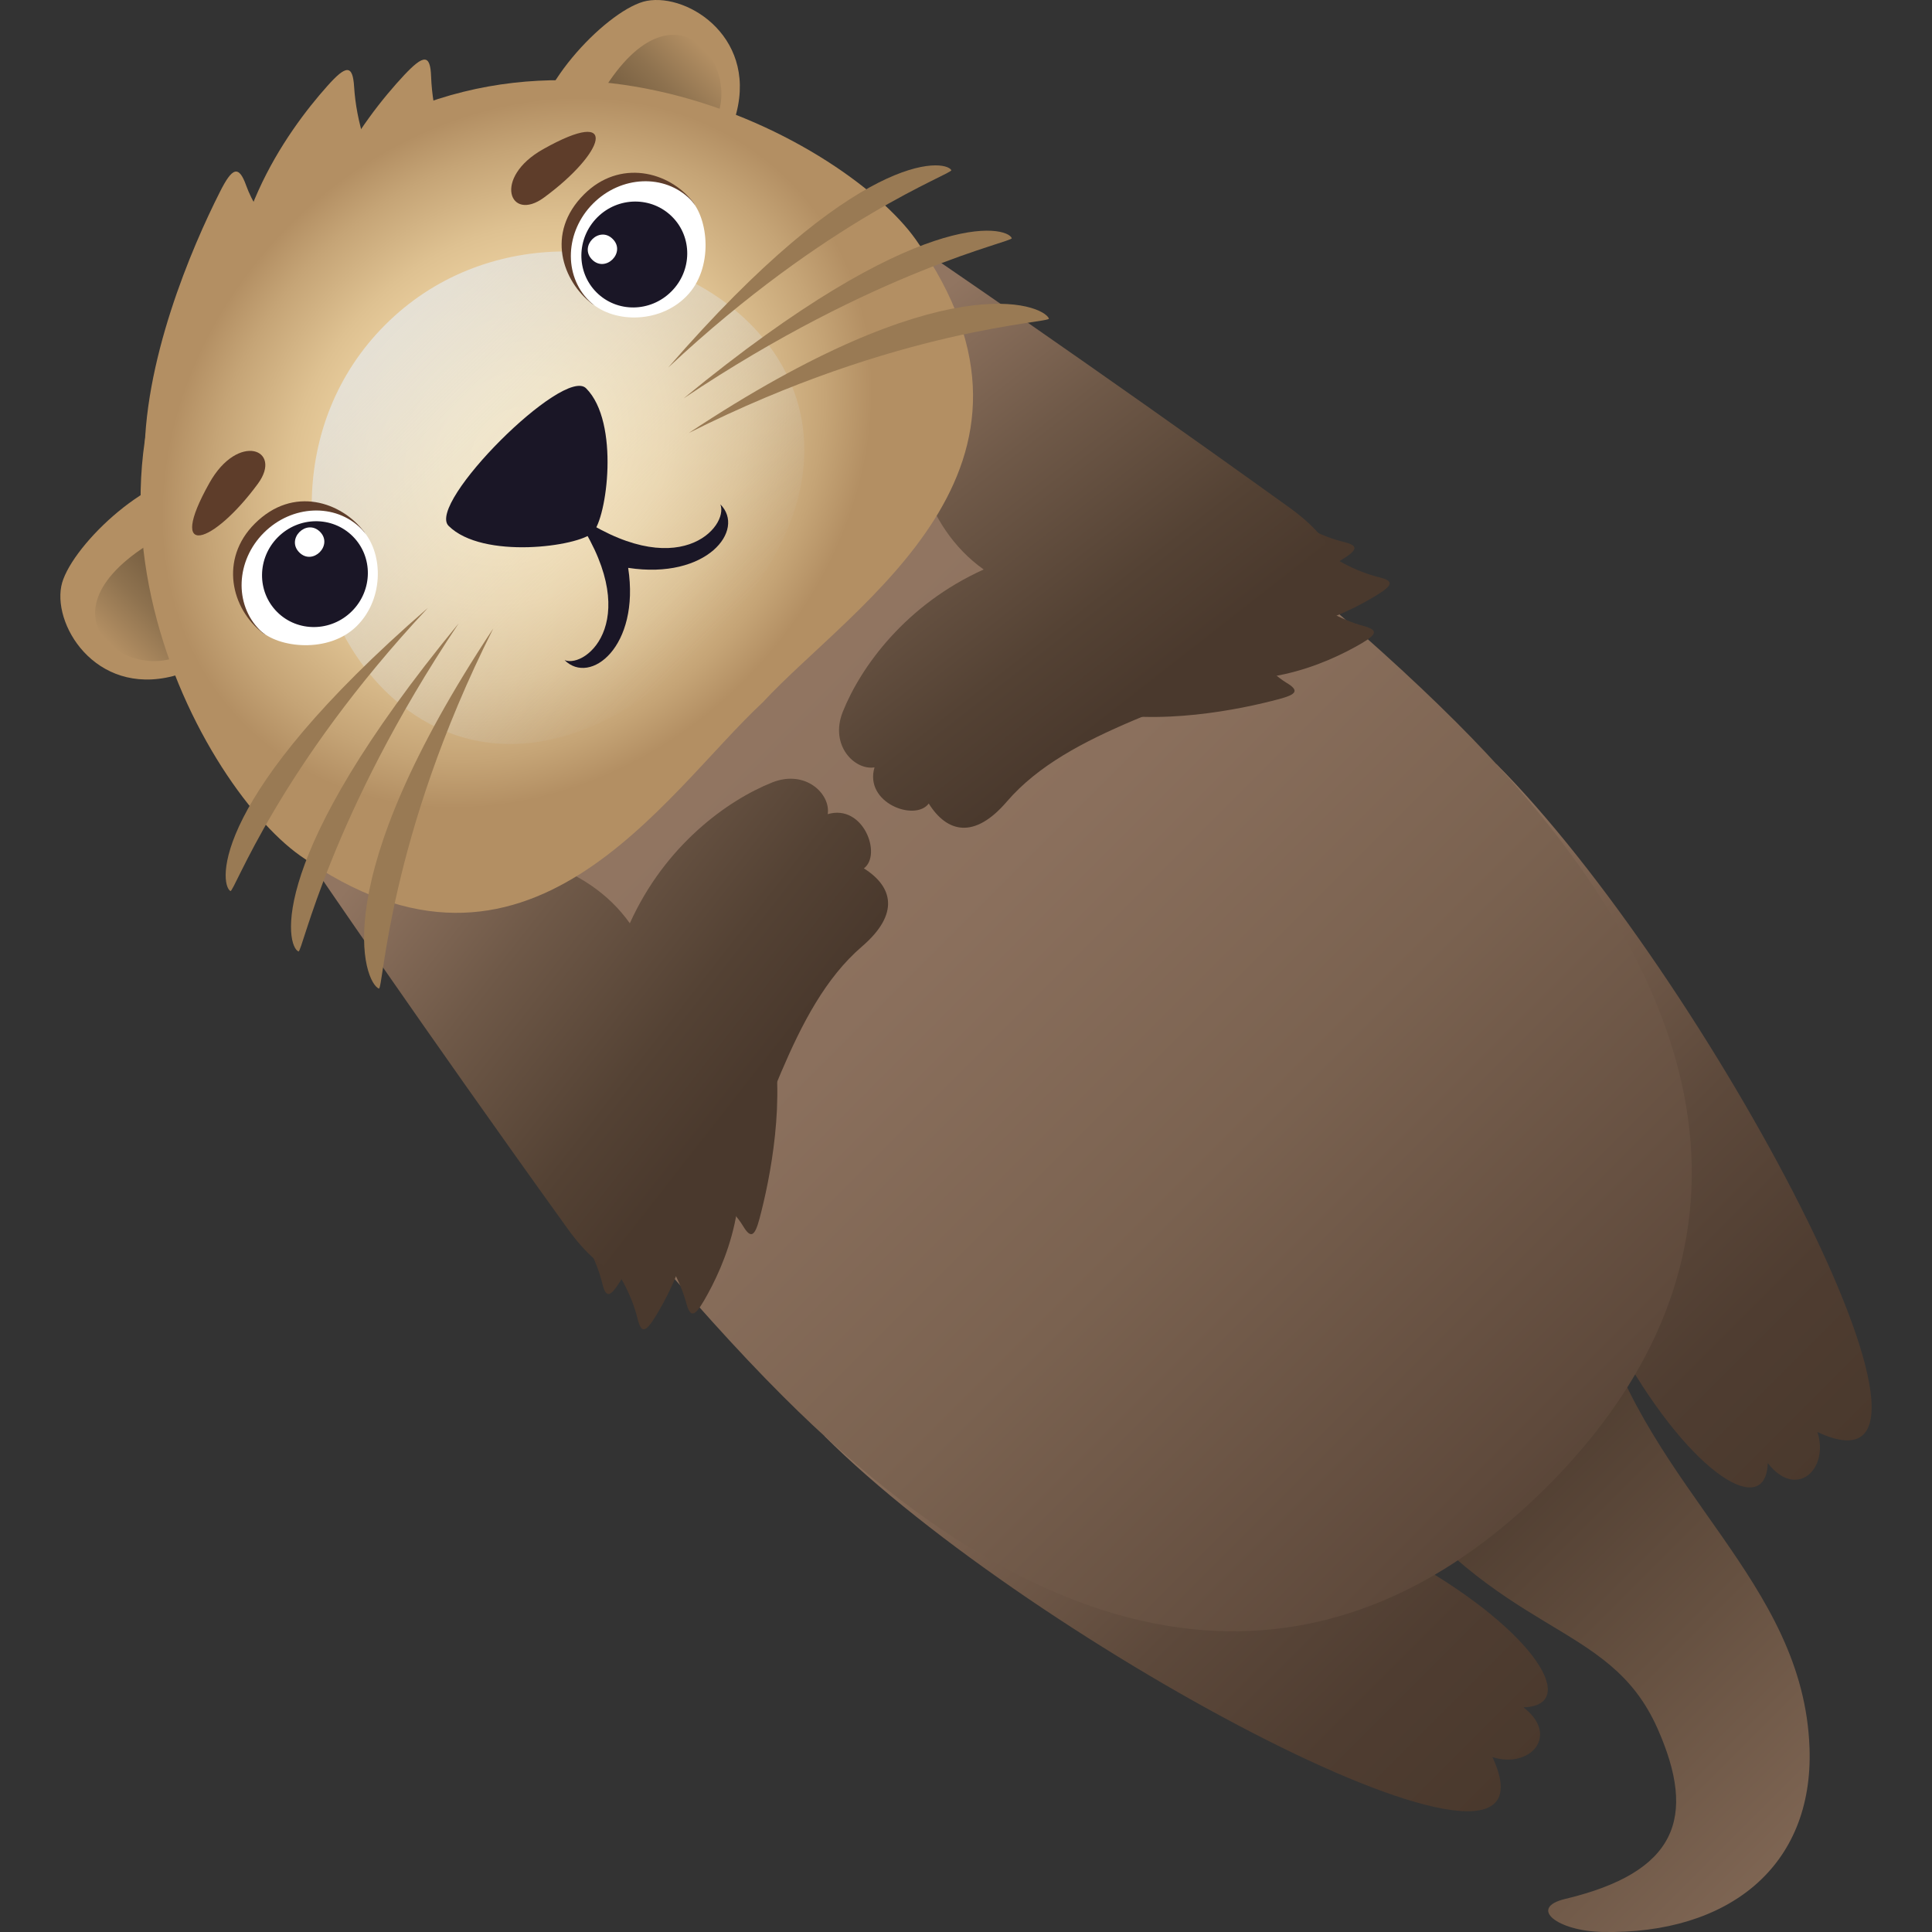 <?xml version="1.0" encoding="utf-8"?>
<!-- Generator: Adobe Illustrator 15.0.0, SVG Export Plug-In . SVG Version: 6.00 Build 0)  -->
<!DOCTYPE svg PUBLIC "-//W3C//DTD SVG 1.1//EN" "http://www.w3.org/Graphics/SVG/1.1/DTD/svg11.dtd">
<svg version="1.1" id="Layer_1" xmlns:x="http://ns.adobe.com/Extensibility/1.0/" xmlns:i="http://ns.adobe.com/AdobeIllustrator/10.0/" xmlns:graph="http://ns.adobe.com/Graphs/1.0/"
	 xmlns="http://www.w3.org/2000/svg" xmlns:xlink="http://www.w3.org/1999/xlink" xmlns:a="http://ns.adobe.com/AdobeSVGViewerExtensions/3.0/"
	 x="0px" y="0px" width="64px" height="64px" viewBox="0 0 64 64" enable-background="new 0 0 64 64" xml:space="preserve">
<rect x="0" y="0" width="64" height="64" fill="#333333" stroke="none"/>
<linearGradient id="SVGID_1_" gradientUnits="userSpaceOnUse" x1="66.175" y1="62.006" x2="49.336" y2="45.167" gradientTransform="matrix(1 0 0 1 -2.185 3.249)">
	<stop  offset="0" style="stop-color:#917561"/>
	<stop  offset="0.572" style="stop-color:#665141"/>
	<stop  offset="1" style="stop-color:#4A392D"/>
	<a:midPointStop  offset="0" style="stop-color:#917561"/>
	<a:midPointStop  offset="0.467" style="stop-color:#917561"/>
	<a:midPointStop  offset="1" style="stop-color:#4A392D"/>
</linearGradient>
<path fill-rule="evenodd" clip-rule="evenodd" fill="url(#SVGID_1_)" d="M51.847,62.905c3.676-0.878,4.385-2.666,3.059-5.649
	c-1.628-3.665-5.182-2.901-9.357-8.566c-0.4-0.544,6.719-7.593,7.411-5.166c1.683,5.888,6.794,8.854,6.983,14.389
	c0.133,3.913-2.681,6.164-6.847,6.086C51.592,63.972,50.612,63.201,51.847,62.905z"/>
<linearGradient id="SVGID_2_" gradientUnits="userSpaceOnUse" x1="186.834" y1="214.182" x2="186.834" y2="189.878" gradientTransform="matrix(0.707 -0.707 0.707 0.707 -235.002 41.355)">
	<stop  offset="0" style="stop-color:#4A392D"/>
	<stop  offset="0.218" style="stop-color:#4F3D31"/>
	<stop  offset="0.474" style="stop-color:#5D493B"/>
	<stop  offset="0.749" style="stop-color:#755D4C"/>
	<stop  offset="1" style="stop-color:#917561"/>
	<a:midPointStop  offset="0" style="stop-color:#4A392D"/>
	<a:midPointStop  offset="0.673" style="stop-color:#4A392D"/>
	<a:midPointStop  offset="1" style="stop-color:#917561"/>
</linearGradient>
<path fill="url(#SVGID_2_)" d="M27.309,47.568c6.878,6.878,24.834,16.446,22.13,10.639c1.252,0.394,2.238-0.714,1.029-1.648
	C54.18,56.441,44.82,46.883,27.309,47.568z"/>
<linearGradient id="SVGID_3_" gradientUnits="userSpaceOnUse" x1="-364.468" y1="214.181" x2="-364.468" y2="189.878" gradientTransform="matrix(-0.707 0.707 0.707 0.707 -346.47 152.825)">
	<stop  offset="0" style="stop-color:#4A392D"/>
	<stop  offset="0.218" style="stop-color:#4F3D31"/>
	<stop  offset="0.474" style="stop-color:#5D493B"/>
	<stop  offset="0.749" style="stop-color:#755D4C"/>
	<stop  offset="1" style="stop-color:#917561"/>
	<a:midPointStop  offset="0" style="stop-color:#4A392D"/>
	<a:midPointStop  offset="0.673" style="stop-color:#4A392D"/>
	<a:midPointStop  offset="1" style="stop-color:#917561"/>
</linearGradient>
<path fill="url(#SVGID_3_)" d="M49.569,25.31c6.877,6.878,16.447,24.836,10.637,22.129c0.395,1.253-0.713,2.239-1.646,1.028
	C58.44,52.181,48.882,42.821,49.569,25.31z"/>
<linearGradient id="SVGID_4_" gradientUnits="userSpaceOnUse" x1="193.035" y1="8.86" x2="193.035" y2="-52.154" gradientTransform="matrix(0.747 -0.747 0.707 0.707 -81.717 204.641)">
	<stop  offset="0.297" style="stop-color:#4A392D"/>
	<stop  offset="0.433" style="stop-color:#5F4A3C"/>
	<stop  offset="0.656" style="stop-color:#7A6250"/>
	<stop  offset="0.853" style="stop-color:#8B705D"/>
	<stop  offset="1" style="stop-color:#917561"/>
	<a:midPointStop  offset="0.297" style="stop-color:#4A392D"/>
	<a:midPointStop  offset="0.354" style="stop-color:#4A392D"/>
	<a:midPointStop  offset="1" style="stop-color:#917561"/>
</linearGradient>
<path fill="url(#SVGID_4_)" d="M32.436,11.159L13.16,30.438c0,0,6.609,9.647,12.766,15.806c10.585,10.582,19.159,9.165,25.321,3.004
	c6.166-6.163,7.584-14.736-3.003-25.32C42.088,17.771,32.436,11.159,32.436,11.159z"/>
<path fill="#4A392D" d="M24.121,36.989c0.955,2.521-0.125,4.94-0.803,6.101c-0.307,0.522-0.45,0.571-0.583,0.08
	c-0.198-0.722-0.624-1.569-1.414-2.409C20.343,39.719,23.713,35.91,24.121,36.989z"/>
<path fill="#4A392D" d="M22.656,37.541c0.894,2.547-0.246,4.94-0.95,6.082c-0.318,0.513-0.464,0.56-0.585,0.063
	c-0.18-0.729-0.585-1.583-1.351-2.441C18.817,40.174,22.274,36.451,22.656,37.541z"/>
<path fill="#4A392D" d="M21.488,36.374c0.891,2.545-0.244,4.94-0.949,6.08c-0.321,0.513-0.465,0.561-0.586,0.064
	c-0.18-0.729-0.586-1.581-1.35-2.443C17.649,39.008,21.105,35.282,21.488,36.374z"/>
<path fill="#4A392D" d="M25.539,34.159c0.517,2.207-0.034,4.915-0.38,6.212c-0.156,0.584-0.286,0.674-0.544,0.243
	c-0.384-0.634-1.175-1.26-2.162-1.835C21.223,38.062,25.275,33.033,25.539,34.159z"/>
<linearGradient id="SVGID_5_" gradientUnits="userSpaceOnUse" x1="178.609" y1="-46.291" x2="176.837" y2="-60.805" gradientTransform="matrix(0.707 -0.707 0.707 0.707 -68.254 194.45)">
	<stop  offset="0" style="stop-color:#4A392D"/>
	<stop  offset="0.226" style="stop-color:#544234"/>
	<stop  offset="0.612" style="stop-color:#6F5948"/>
	<stop  offset="1" style="stop-color:#917561"/>
	<a:midPointStop  offset="0" style="stop-color:#4A392D"/>
	<a:midPointStop  offset="0.589" style="stop-color:#4A392D"/>
	<a:midPointStop  offset="1" style="stop-color:#917561"/>
</linearGradient>
<path fill="url(#SVGID_5_)" d="M27.419,26.97c0.104-0.659-0.728-1.492-1.84-1.05c-1.488,0.595-3.548,2.081-4.715,4.665
	c-2.891-4.068-10.576-2.021-10.576-2.021s3.707,5.457,8.516,12.14c2.472,3.437,4.345,0.621,4.984-0.48
	c1.63-2.8,2.353-6.796,4.768-8.872c1.249-1.075,1.028-1.978,0.061-2.586C29.226,28.312,28.599,26.621,27.419,26.97z"/>
<path fill="#4A392D" d="M38.988,22.124c2.521,0.953,4.943-0.129,6.102-0.804c0.524-0.308,0.571-0.449,0.08-0.584
	c-0.72-0.197-1.567-0.623-2.406-1.413C41.719,18.343,37.911,21.714,38.988,22.124z"/>
<path fill="#4A392D" d="M39.542,20.657c2.544,0.894,4.939-0.246,6.079-0.951c0.515-0.317,0.562-0.464,0.066-0.583
	c-0.728-0.181-1.585-0.587-2.443-1.353C42.177,16.818,38.451,20.273,39.542,20.657z"/>
<path fill="#4A392D" d="M38.373,19.488c2.546,0.894,4.939-0.245,6.082-0.951c0.514-0.317,0.562-0.462,0.063-0.583
	c-0.726-0.178-1.581-0.586-2.441-1.352C41.009,15.648,37.282,19.105,38.373,19.488z"/>
<path fill="#4A392D" d="M36.161,23.54c2.206,0.516,4.917-0.035,6.21-0.382c0.585-0.156,0.675-0.284,0.242-0.542
	c-0.632-0.388-1.26-1.176-1.834-2.163C40.062,19.224,35.034,23.273,36.161,23.54z"/>
<linearGradient id="SVGID_6_" gradientUnits="userSpaceOnUse" x1="149.302" y1="-46.289" x2="147.529" y2="-60.804" gradientTransform="matrix(-0.707 0.707 0.707 0.707 175.725 -49.529)">
	<stop  offset="0" style="stop-color:#4A392D"/>
	<stop  offset="0.226" style="stop-color:#544234"/>
	<stop  offset="0.612" style="stop-color:#6F5948"/>
	<stop  offset="1" style="stop-color:#917561"/>
	<a:midPointStop  offset="0" style="stop-color:#4A392D"/>
	<a:midPointStop  offset="0.589" style="stop-color:#4A392D"/>
	<a:midPointStop  offset="1" style="stop-color:#917561"/>
</linearGradient>
<path fill="url(#SVGID_6_)" d="M28.969,25.421c-0.659,0.103-1.493-0.729-1.051-1.841c0.594-1.487,2.083-3.55,4.668-4.715
	C28.52,15.977,30.563,8.29,30.563,8.29s5.458,3.71,12.139,8.516c3.438,2.474,0.622,4.347-0.477,4.984
	c-2.804,1.631-6.799,2.349-8.875,4.767c-1.073,1.251-1.978,1.028-2.584,0.061C30.313,27.228,28.622,26.599,28.969,25.421z"/>
<path fill="#B38F63" d="M21.424,0.029c-1.213,0.23-3.756,2.81-3.717,4.593c0.01,0.497,6.433-0.071,6.618-0.644
	C25.185,1.314,22.828-0.235,21.424,0.029z"/>
<linearGradient id="SVGID_7_" gradientUnits="userSpaceOnUse" x1="203.543" y1="-69.078" x2="207.658" y2="-69.078" gradientTransform="matrix(0.707 -0.707 0.707 0.707 -74.516 197.44)">
	<stop  offset="0" style="stop-color:#6B553B"/>
	<stop  offset="0.219" style="stop-color:#755D40"/>
	<stop  offset="0.587" style="stop-color:#8E724F"/>
	<stop  offset="1" style="stop-color:#B38F63"/>
	<a:midPointStop  offset="0" style="stop-color:#6B553B"/>
	<a:midPointStop  offset="0.594" style="stop-color:#6B553B"/>
	<a:midPointStop  offset="1" style="stop-color:#B38F63"/>
</linearGradient>
<path fill="url(#SVGID_7_)" d="M19.593,3.698c0.777,0.78,3.313,1.159,4.054,0.391C24.725,2.202,22.127-1.241,19.593,3.698z"/>
<path fill="#B38F63" d="M2.029,19.425c0.23-1.215,2.806-3.753,4.591-3.717c0.499,0.011-0.068,6.433-0.645,6.618
	C3.314,23.187,1.763,20.829,2.029,19.425z"/>
<linearGradient id="SVGID_8_" gradientUnits="userSpaceOnUse" x1="118.348" y1="-69.077" x2="122.464" y2="-69.077" gradientTransform="matrix(-0.707 0.707 0.707 0.707 139.196 -16.275)">
	<stop  offset="0" style="stop-color:#6B553B"/>
	<stop  offset="0.219" style="stop-color:#755D40"/>
	<stop  offset="0.587" style="stop-color:#8E724F"/>
	<stop  offset="1" style="stop-color:#B38F63"/>
	<a:midPointStop  offset="0" style="stop-color:#6B553B"/>
	<a:midPointStop  offset="0.594" style="stop-color:#6B553B"/>
	<a:midPointStop  offset="1" style="stop-color:#B38F63"/>
</linearGradient>
<path fill="url(#SVGID_8_)" d="M5.696,17.592c0.78,0.778,1.159,3.316,0.392,4.058C4.2,22.727,0.756,20.125,5.696,17.592z"/>
<path fill="#B38F63" d="M7.762,11.609c-0.627-3.955,1.721-7.236,3.084-8.763c0.615-0.69,0.84-0.722,0.885,0.035
	c0.07,1.108,0.438,2.467,1.346,3.904C14.203,8.576,8.035,13.301,7.762,11.609z"/>
<path fill="#B38F63" d="M10.105,11.18C9.573,7.204,12,3.976,13.394,2.482c0.633-0.67,0.862-0.703,0.887,0.057
	c0.042,1.118,0.376,2.482,1.244,3.944C16.603,8.3,10.333,12.881,10.105,11.18z"/>
<path fill="#B38F63" d="M4.791,15.401C4.707,12.021,6.363,8.181,7.28,6.367c0.41-0.82,0.628-0.916,0.878-0.213
	c0.374,1.031,1.348,2.152,2.634,3.256C12.388,10.787,4.832,17.126,4.791,15.401z"/>
<radialGradient id="SVGID_9_" cx="177.154" cy="-63.38" r="12.742" gradientTransform="matrix(0.731 -0.731 0.611 0.611 -73.647 183.224)" gradientUnits="userSpaceOnUse">
	<stop  offset="0" style="stop-color:#FFE6B3"/>
	<stop  offset="0.203" style="stop-color:#FBE2AF"/>
	<stop  offset="0.413" style="stop-color:#F0D5A4"/>
	<stop  offset="0.627" style="stop-color:#DEC191"/>
	<stop  offset="0.842" style="stop-color:#C5A476"/>
	<stop  offset="0.97" style="stop-color:#B38F63"/>
	<a:midPointStop  offset="0" style="stop-color:#FFE6B3"/>
	<a:midPointStop  offset="0.7" style="stop-color:#FFE6B3"/>
	<a:midPointStop  offset="0.97" style="stop-color:#B38F63"/>
</radialGradient>
<path fill="url(#SVGID_9_)" d="M30.34,7.941C27.942,4.542,17.1-1.431,8.833,6.835c-8.264,8.266-2.288,19.104,1.106,21.507
	c7.558,5.356,12.039-2.015,15.324-5.072C28.32,19.974,35.688,15.507,30.34,7.941z"/>
<linearGradient id="SVGID_10_" gradientUnits="userSpaceOnUse" x1="187.175" y1="-57.596" x2="187.175" y2="-72.603" gradientTransform="matrix(0.707 -0.707 0.707 0.707 -68.254 194.45)">
	<stop  offset="0" style="stop-color:#CFD8DD;stop-opacity:0"/>
	<stop  offset="0.565" style="stop-color:#E0E6EA;stop-opacity:0.396"/>
	<stop  offset="1" style="stop-color:#E6EBEF;stop-opacity:0.7"/>
	<a:midPointStop  offset="0" style="stop-color:#CFD8DD;stop-opacity:0"/>
	<a:midPointStop  offset="0.364" style="stop-color:#CFD8DD;stop-opacity:0"/>
	<a:midPointStop  offset="1" style="stop-color:#E6EBEF;stop-opacity:0.7"/>
</linearGradient>
<path fill="url(#SVGID_10_)" d="M12.759,10.762c-6.52,6.519,1.104,20.123,10.612,10.61C32.883,11.865,19.277,4.242,12.759,10.762z"
	/>
<path fill="#1A1626" d="M18.975,16.977c2.438,3.494,0.452,5.179-0.272,4.891c0.848,0.847,2.506-0.448,2.106-3.057
	c2.606,0.4,3.902-1.255,3.054-2.104C24.151,17.434,22.469,19.414,18.975,16.977z"/>
<path fill="#1A1626" d="M14.859,17.419c1.128,1.126,4.315,0.686,4.779,0.222c0.464-0.465,0.904-3.651-0.223-4.778
	C18.678,12.122,14.12,16.678,14.859,17.419z"/>
<path fill="#997A54" d="M22.132,12.179c6.274-7.234,9.156-6.913,9.382-6.544C31.588,5.753,27.447,7.204,22.132,12.179z"/>
<path fill="#997A54" d="M22.646,13.197c7.808-6.424,10.706-5.71,10.87-5.308C33.568,8.018,29.043,8.915,22.646,13.197z"/>
<path fill="#997A54" d="M22.814,14.345c8.452-5.605,11.725-4.272,11.933-3.793C34.81,10.705,29.782,10.838,22.814,14.345z"/>
<path fill="#997A54" d="M14.177,20.135c-7.234,6.274-6.914,9.155-6.545,9.382C7.75,29.591,9.202,25.449,14.177,20.135z"/>
<path fill="#997A54" d="M15.195,20.649c-6.424,7.808-5.71,10.705-5.308,10.869C10.015,31.57,10.913,27.045,15.195,20.649z"/>
<path fill="#997A54" d="M16.342,20.816c-5.605,8.452-4.272,11.725-3.793,11.932C12.703,32.812,12.835,27.784,16.342,20.816z"/>
<path fill="#5E3D2A" d="M8.438,17.348c1.287-1.287,2.883-0.702,3.617,0.259c0.549,0.715-2.641,3.906-3.354,3.359
	C7.659,20.164,7.264,18.522,8.438,17.348z"/>
<path fill="#FFFFFF" d="M8.742,17.647c0.928-0.926,2.367-0.986,3.219-0.136c0.734,0.735,0.791,2.294-0.137,3.222
	c-0.928,0.926-2.617,0.735-3.22,0.136C7.753,20.017,7.812,18.574,8.742,17.647z"/>
<ellipse transform="matrix(-0.707 -0.707 0.707 -0.707 4.362 39.834)" fill="#1A1626" cx="10.427" cy="19.014" rx="1.734" ry="1.772"/>
<path fill="#FFFFFF" d="M9.916,18.301c0.445,0.444,1.127-0.24,0.685-0.685C10.152,17.169,9.466,17.853,9.916,18.301z"/>
<path fill="#5E3D2A" d="M6.938,15.997c-1.444,2.57,0.121,2.046,1.606,0.026C9.38,14.882,7.887,14.305,6.938,15.997z"/>
<path fill="#5E3D2A" d="M19.346,6.44c-1.288,1.287-0.701,2.881,0.262,3.619c0.714,0.547,3.906-2.645,3.355-3.358
	C22.162,5.662,20.519,5.266,19.346,6.44z"/>
<path fill="#FFFFFF" d="M19.647,6.742c-0.927,0.927-0.987,2.371-0.136,3.22c0.735,0.733,2.292,0.792,3.218-0.137
	c0.929-0.927,0.741-2.617,0.138-3.219C22.016,5.753,20.572,5.814,19.647,6.742z"/>
<path fill="#1A1626" d="M19.785,7.202c0.691-0.692,1.801-0.701,2.479-0.023c0.679,0.674,0.667,1.787-0.024,2.476
	c-0.694,0.696-1.802,0.707-2.48,0.03C19.081,9.006,19.094,7.896,19.785,7.202z"/>
<path fill="#FFFFFF" d="M20.298,7.918c0.446,0.444-0.237,1.127-0.683,0.683C19.169,8.152,19.854,7.468,20.298,7.918z"/>
<path fill="#5E3D2A" d="M17.994,4.941c-1.689,0.948-1.115,2.443,0.028,1.602C20.041,5.063,20.564,3.496,17.994,4.941z"/>
</svg>
